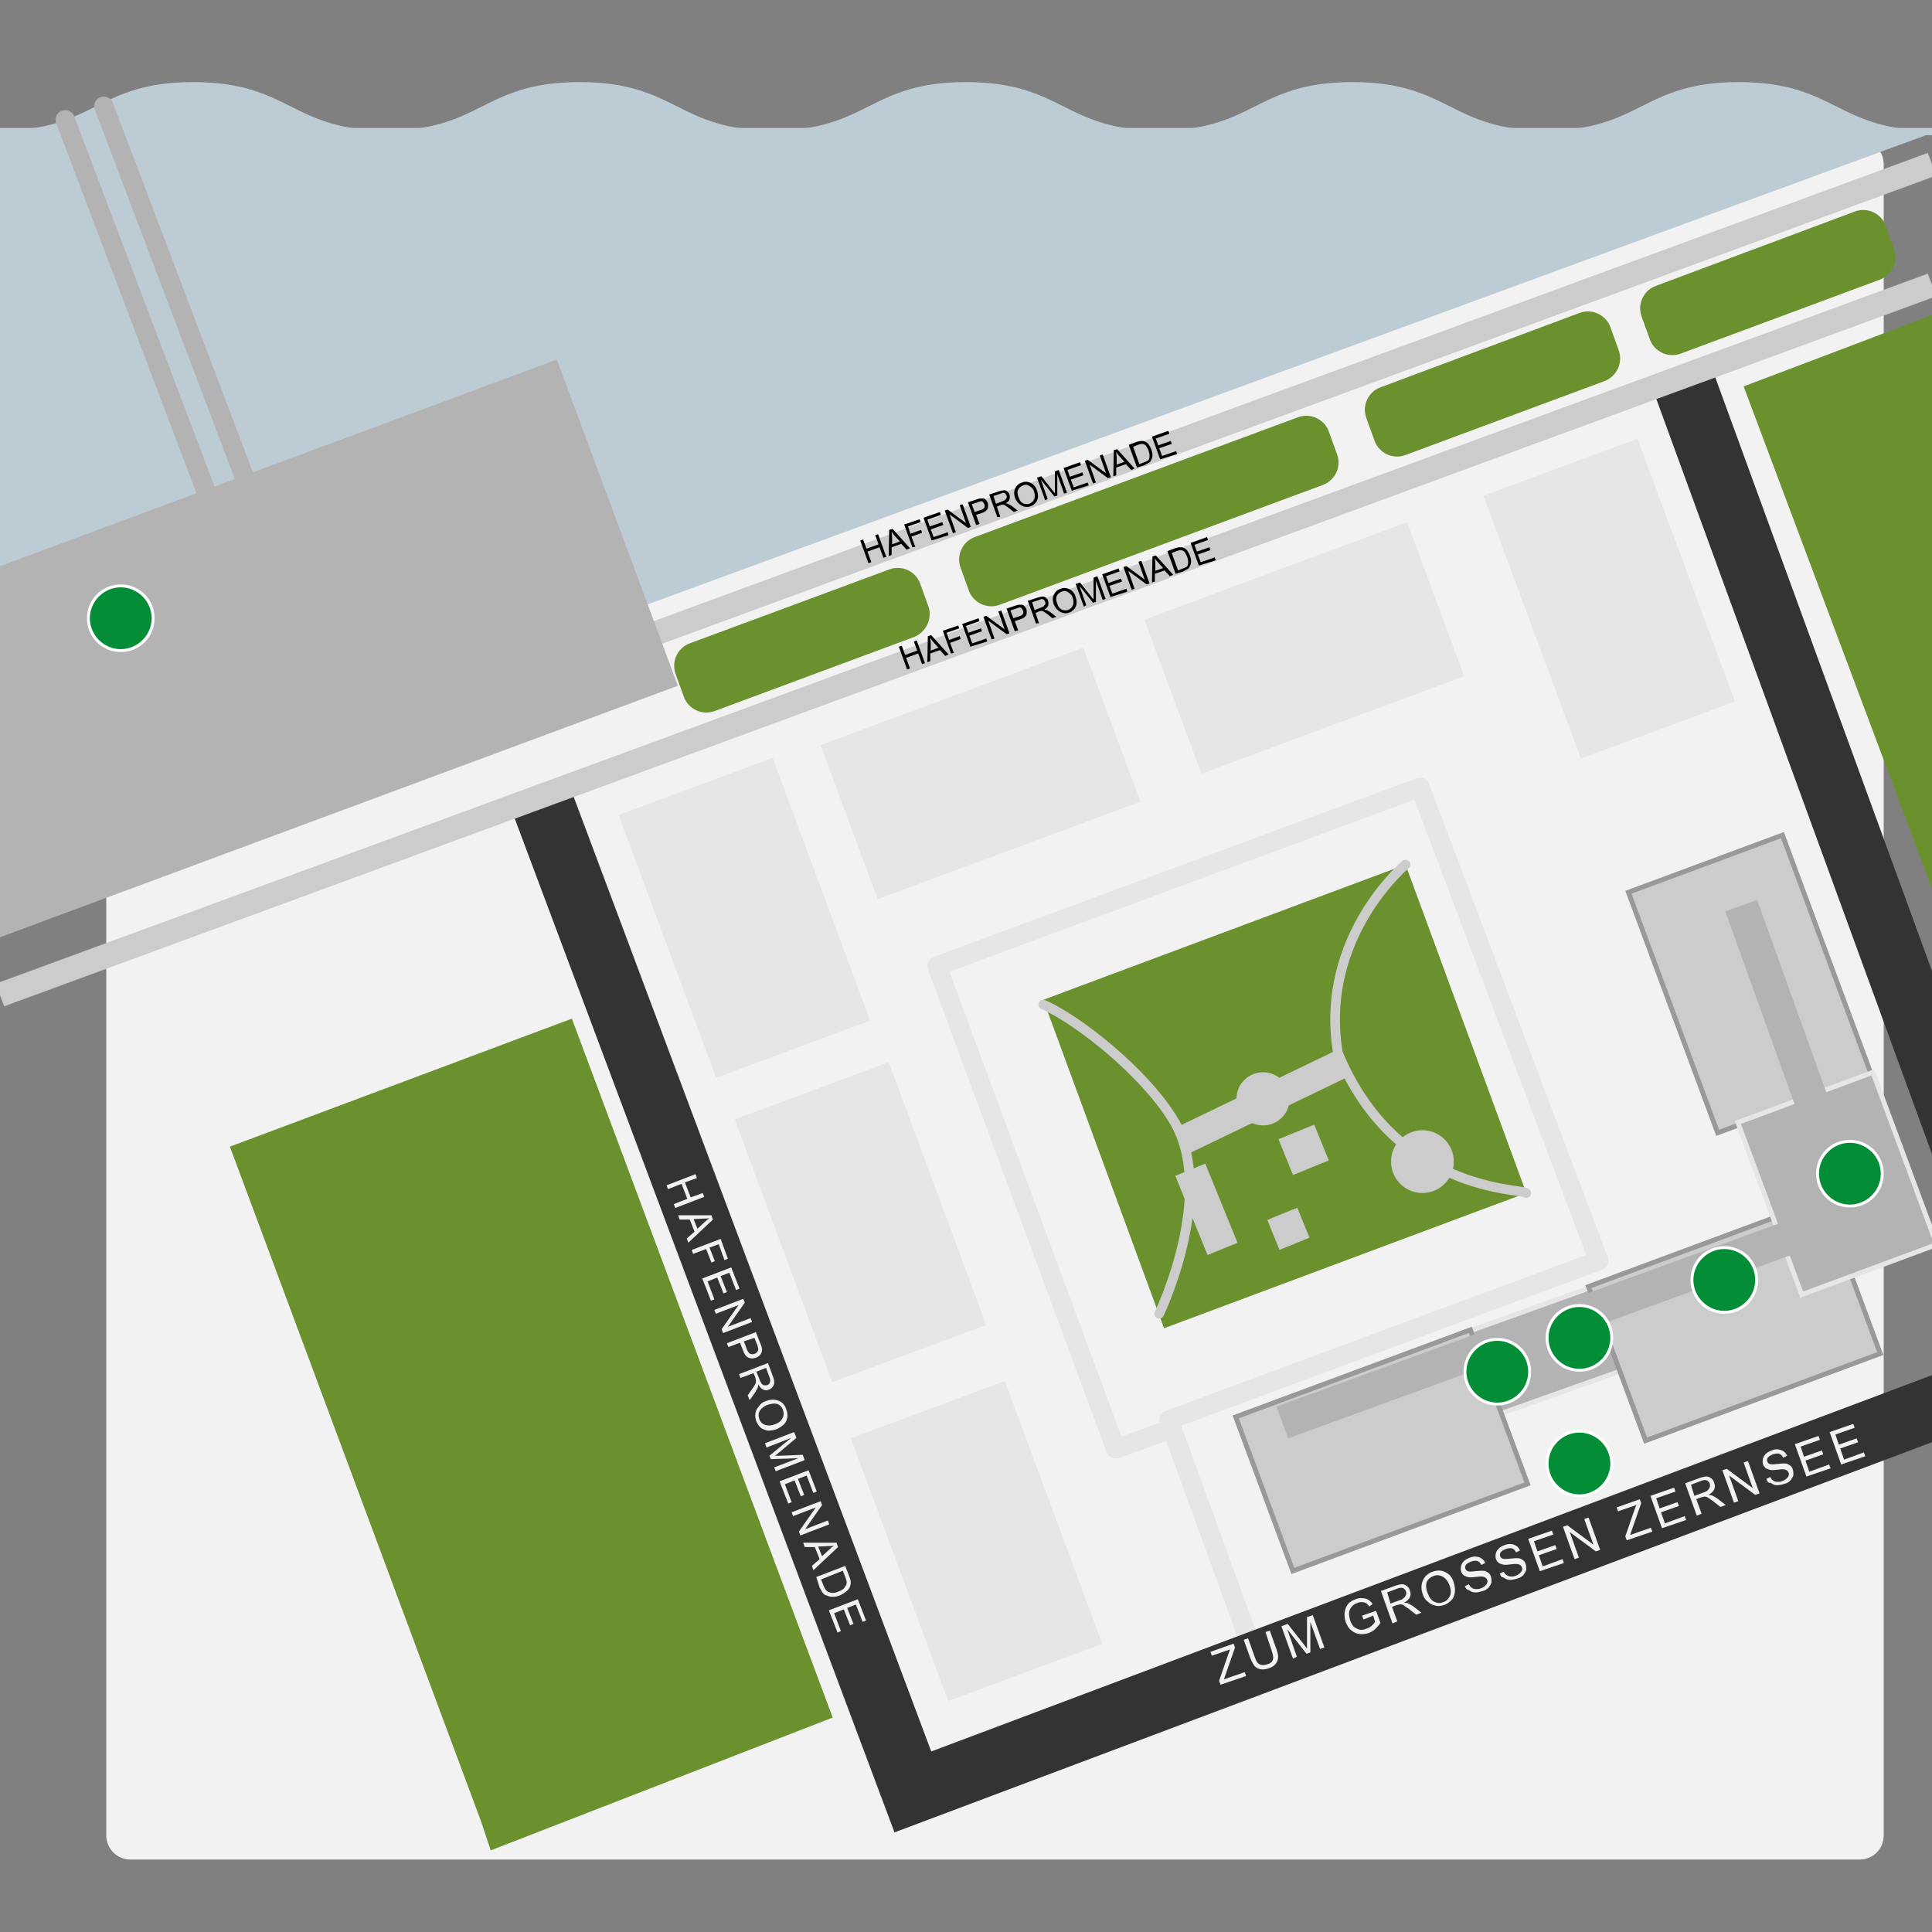 <?xml version="1.0" encoding="UTF-8"?>
<svg xmlns="http://www.w3.org/2000/svg" xmlns:xlink="http://www.w3.org/1999/xlink" version="1.1" x="0px" y="0px" viewBox="0 0 400 400" style="enable-background:new 0 0 400 400;" xml:space="preserve">
<rect x="0" y="0" width="400" height="400" fill="#808080" stroke="none"/>
<g>
	<path style="fill:#F2F2F2;" d="M385,385H27c-2.8,0-5-2.3-5-5V34c0-2.8,2.3-5,5-5h358c2.8,0,5,2.3,5,5v346   C390,382.8,387.8,385,385,385z"/>
</g>
<g>
	
		<polyline style="fill:none;stroke:#E6E6E6;stroke-width:4;stroke-linecap:round;stroke-linejoin:round;stroke-miterlimit:10;" points="   242,296 231,300 194,200 294,163 331,261 242,294 258,338  "/>
	<polyline style="fill:none;stroke:#333333;stroke-width:13;stroke-miterlimit:10;" points="111.8,164.9 189,371    423,283 348.2,78.1  "/>
	<line style="fill:none;stroke:#CCCCCC;stroke-width:5;stroke-miterlimit:10;" x1="0" y1="206" x2="400" y2="59"/>
	<line style="fill:none;stroke:#CCCCCC;stroke-width:5;stroke-miterlimit:10;" x1="0" y1="181" x2="400" y2="34"/>
	<g>
		<path style="fill:#F2F2F2;" d="M252.7,348.8l-0.3-0.8l1.9-5.5c0.1-0.4,0.3-0.7,0.4-1l-3.8,1.3l-0.3-0.8l4.8-1.7    l0.3,0.8l-2.1,6l-0.2,0.6l4.3-1.5l0.3,0.8L252.7,348.8z"/>
		<path style="fill:#F2F2F2;" d="M262,337.9l0.9-0.3l1.4,3.9c0.2,0.7,0.4,1.2,0.3,1.7c0,0.5-0.2,0.9-0.5,1.3    c-0.3,0.4-0.8,0.7-1.4,0.9c-0.6,0.2-1.2,0.3-1.7,0.2c-0.5-0.1-0.9-0.3-1.2-0.6c-0.3-0.4-0.6-0.9-0.9-1.6l-1.4-3.9l0.9-0.3l1.4,3.9    c0.2,0.6,0.4,1,0.6,1.2c0.2,0.2,0.5,0.4,0.8,0.4c0.3,0.1,0.7,0,1.1-0.1c0.7-0.2,1.1-0.5,1.2-0.9c0.2-0.4,0.1-1-0.2-1.9L262,337.9z    "/>
		<path style="fill:#F2F2F2;" d="M267.7,343.4l-2.4-6.7l1.3-0.5l3.3,4.2c0.3,0.4,0.5,0.7,0.7,0.9c0-0.3,0-0.7,0-1.2    l0-5.3l1.2-0.4l2.4,6.7l-0.9,0.3l-2-5.6l0,6.3l-0.8,0.3l-4-5.1l2,5.7L267.7,343.4z"/>
		<path style="fill:#F2F2F2;" d="M282.3,335.3l-0.3-0.8l2.9-1l0.9,2.5c-0.3,0.5-0.7,0.9-1.1,1.3s-0.9,0.6-1.3,0.8    c-0.7,0.2-1.3,0.3-2,0.2s-1.2-0.4-1.7-0.8c-0.5-0.4-0.8-1-1.1-1.7c-0.2-0.7-0.3-1.3-0.2-2c0.1-0.7,0.3-1.2,0.7-1.7    c0.4-0.5,1-0.8,1.6-1c0.5-0.2,1-0.3,1.4-0.2c0.5,0,0.8,0.1,1.2,0.3c0.3,0.2,0.6,0.5,0.9,0.9l-0.7,0.5c-0.2-0.3-0.4-0.5-0.7-0.7    c-0.2-0.1-0.5-0.2-0.8-0.2c-0.3,0-0.7,0-1,0.2c-0.4,0.1-0.7,0.3-1,0.6s-0.4,0.5-0.5,0.7s-0.2,0.5-0.2,0.8c0,0.5,0.1,1,0.2,1.4    c0.2,0.6,0.5,1.1,0.8,1.4c0.4,0.3,0.8,0.5,1.2,0.6c0.5,0.1,0.9,0,1.4-0.2c0.4-0.1,0.7-0.3,1.1-0.6c0.3-0.3,0.5-0.5,0.7-0.8    l-0.4-1.3L282.3,335.3z"/>
		<path style="fill:#F2F2F2;" d="M288.3,336.1l-2.4-6.7l3-1.1c0.6-0.2,1.1-0.3,1.4-0.3s0.7,0.1,1,0.4    c0.3,0.2,0.5,0.5,0.6,0.9c0.2,0.5,0.2,0.9,0,1.4c-0.2,0.4-0.6,0.8-1.2,1.1c0.3,0,0.5,0.1,0.7,0.1c0.3,0.1,0.7,0.4,1.1,0.6l1.8,1.4    l-1.1,0.4l-1.4-1.1c-0.4-0.3-0.7-0.5-1-0.7c-0.2-0.2-0.4-0.3-0.6-0.3c-0.2,0-0.3-0.1-0.5,0c-0.1,0-0.3,0.1-0.5,0.1l-1,0.4l1.1,3    L288.3,336.1z M287.9,332l1.9-0.7c0.4-0.1,0.7-0.3,0.9-0.5c0.2-0.2,0.3-0.4,0.4-0.6c0.1-0.2,0-0.5,0-0.7c-0.1-0.3-0.3-0.5-0.6-0.7    c-0.3-0.1-0.7-0.1-1.2,0.1l-2.1,0.8L287.9,332z"/>
		<path style="fill:#F2F2F2;" d="M294.6,330.2c-0.4-1.1-0.4-2.1,0-3s1-1.4,2-1.8c0.6-0.2,1.2-0.3,1.8-0.2    c0.6,0.1,1.1,0.4,1.6,0.8c0.5,0.4,0.8,1,1,1.7c0.2,0.7,0.3,1.3,0.2,2s-0.3,1.2-0.7,1.6s-0.9,0.8-1.5,1c-0.6,0.2-1.3,0.3-1.9,0.1    c-0.6-0.1-1.1-0.4-1.6-0.9C295.2,331.3,294.8,330.8,294.6,330.2z M295.6,329.9c0.3,0.8,0.7,1.4,1.3,1.7c0.6,0.3,1.2,0.4,1.9,0.1    c0.7-0.2,1.1-0.7,1.4-1.3c0.3-0.6,0.2-1.4-0.1-2.2c-0.2-0.5-0.5-1-0.8-1.3c-0.3-0.3-0.7-0.6-1.2-0.7c-0.4-0.1-0.9-0.1-1.3,0.1    c-0.6,0.2-1.1,0.6-1.4,1.2C295.2,328.1,295.2,328.9,295.6,329.9z"/>
		<path style="fill:#F2F2F2;" d="M303.3,328.4l0.8-0.4c0.2,0.3,0.3,0.6,0.6,0.7c0.2,0.2,0.5,0.3,0.9,0.3    c0.4,0,0.7,0,1.1-0.2c0.3-0.1,0.6-0.3,0.8-0.5s0.4-0.4,0.4-0.6c0.1-0.2,0.1-0.4,0-0.6c-0.1-0.2-0.2-0.4-0.4-0.5    c-0.2-0.1-0.4-0.2-0.8-0.2c-0.2,0-0.6,0-1.3,0.1c-0.7,0.1-1.2,0.1-1.5,0c-0.4-0.1-0.7-0.2-0.9-0.4c-0.2-0.2-0.4-0.4-0.5-0.8    c-0.1-0.3-0.1-0.7,0-1.1c0.1-0.4,0.3-0.7,0.6-1c0.3-0.3,0.7-0.5,1.2-0.7c0.5-0.2,1-0.3,1.4-0.2c0.4,0,0.8,0.2,1.1,0.4    c0.3,0.2,0.6,0.6,0.7,0.9l-0.8,0.4c-0.2-0.4-0.5-0.7-0.8-0.8c-0.3-0.1-0.8-0.1-1.3,0.1c-0.5,0.2-0.9,0.4-1.1,0.7    c-0.2,0.3-0.2,0.6-0.1,0.8c0.1,0.2,0.2,0.4,0.5,0.5c0.2,0.1,0.7,0.1,1.5,0c0.8-0.1,1.3-0.1,1.6-0.1c0.5,0,0.8,0.2,1.1,0.4    c0.3,0.2,0.5,0.5,0.6,0.9c0.1,0.4,0.1,0.7,0.1,1.1c-0.1,0.4-0.3,0.7-0.6,1.1c-0.3,0.3-0.7,0.6-1.2,0.7c-0.6,0.2-1.2,0.3-1.6,0.3    c-0.5,0-0.9-0.2-1.3-0.5C303.7,329.2,303.4,328.8,303.3,328.4z"/>
		<path style="fill:#F2F2F2;" d="M310.5,325.8l0.8-0.4c0.2,0.3,0.4,0.6,0.6,0.7s0.5,0.3,0.9,0.3    c0.4,0,0.7,0,1.1-0.2c0.3-0.1,0.6-0.3,0.8-0.5c0.2-0.2,0.4-0.4,0.4-0.6c0.1-0.2,0.1-0.4,0-0.6c-0.1-0.2-0.2-0.4-0.4-0.5    c-0.2-0.1-0.4-0.2-0.8-0.2c-0.2,0-0.6,0-1.3,0.1c-0.7,0.1-1.2,0.1-1.5,0c-0.4-0.1-0.7-0.2-0.9-0.4c-0.2-0.2-0.4-0.4-0.5-0.8    c-0.1-0.3-0.1-0.7,0-1.1c0.1-0.4,0.3-0.7,0.6-1s0.7-0.5,1.2-0.7c0.5-0.2,1-0.3,1.4-0.2c0.4,0,0.8,0.2,1.1,0.4    c0.3,0.2,0.6,0.6,0.7,0.9l-0.8,0.4c-0.2-0.4-0.5-0.7-0.8-0.8c-0.3-0.1-0.8-0.1-1.3,0.1c-0.5,0.2-0.9,0.4-1.1,0.7    c-0.2,0.3-0.2,0.6-0.1,0.8c0.1,0.2,0.2,0.4,0.5,0.5c0.2,0.1,0.7,0.1,1.5,0c0.8-0.1,1.3-0.1,1.6-0.1c0.5,0,0.8,0.2,1.1,0.4    s0.5,0.5,0.6,0.9c0.1,0.4,0.1,0.7,0.1,1.1c-0.1,0.4-0.3,0.7-0.6,1.1c-0.3,0.3-0.7,0.6-1.2,0.7c-0.6,0.2-1.2,0.3-1.6,0.3    c-0.5,0-0.9-0.2-1.3-0.5C310.9,326.6,310.7,326.3,310.5,325.8z"/>
		<path style="fill:#F2F2F2;" d="M318.8,325.3l-2.4-6.7l4.9-1.7l0.3,0.8l-4,1.4l0.7,2.1l3.7-1.3l0.3,0.8l-3.7,1.3    l0.8,2.3l4.1-1.5l0.3,0.8L318.8,325.3z"/>
		<path style="fill:#F2F2F2;" d="M326,322.8l-2.4-6.7l0.9-0.3l5.4,4l-1.9-5.3l0.9-0.3l2.4,6.7l-0.9,0.3l-5.4-4    l1.9,5.3L326,322.8z"/>
		<path style="fill:#F2F2F2;" d="M336.8,318.9l-0.3-0.8l1.9-5.5c0.1-0.4,0.3-0.7,0.4-1l-3.8,1.3l-0.3-0.8l4.8-1.7    l0.3,0.8l-2.1,6l-0.2,0.6l4.3-1.5l0.3,0.8L336.8,318.9z"/>
		<path style="fill:#F2F2F2;" d="M344.1,316.4l-2.4-6.7l4.9-1.7l0.3,0.8l-4,1.4l0.7,2.1l3.7-1.3l0.3,0.8l-3.7,1.3    l0.8,2.3l4.1-1.5l0.3,0.8L344.1,316.4z"/>
		<path style="fill:#F2F2F2;" d="M351.3,313.8l-2.4-6.7l3-1.1c0.6-0.2,1.1-0.3,1.4-0.3s0.7,0.1,1,0.4    c0.3,0.2,0.5,0.5,0.6,0.9c0.2,0.5,0.2,0.9,0,1.4c-0.2,0.4-0.6,0.8-1.2,1.1c0.3,0,0.5,0.1,0.7,0.1c0.3,0.1,0.7,0.4,1.1,0.6l1.8,1.4    l-1.1,0.4l-1.4-1.1c-0.4-0.3-0.7-0.5-1-0.7s-0.4-0.3-0.6-0.3c-0.2,0-0.3-0.1-0.5,0c-0.1,0-0.3,0.1-0.5,0.1l-1,0.4l1.1,3    L351.3,313.8z M350.8,309.7l1.9-0.7c0.4-0.1,0.7-0.3,0.9-0.5c0.2-0.2,0.3-0.4,0.4-0.6c0.1-0.2,0-0.5,0-0.7    c-0.1-0.3-0.3-0.5-0.6-0.7c-0.3-0.1-0.7-0.1-1.2,0.1l-2.1,0.8L350.8,309.7z"/>
		<path style="fill:#F2F2F2;" d="M359,311.1l-2.4-6.7l0.9-0.3l5.4,4l-1.9-5.3l0.9-0.3l2.4,6.7l-0.9,0.3l-5.4-4    l1.9,5.3L359,311.1z"/>
		<path style="fill:#F2F2F2;" d="M365.7,306.2l0.8-0.4c0.2,0.3,0.3,0.6,0.6,0.7c0.2,0.2,0.5,0.3,0.9,0.3    c0.4,0,0.7,0,1.1-0.2c0.3-0.1,0.6-0.3,0.8-0.5s0.4-0.4,0.4-0.6c0.1-0.2,0.1-0.4,0-0.6c-0.1-0.2-0.2-0.4-0.4-0.5    c-0.2-0.1-0.4-0.2-0.7-0.2c-0.2,0-0.6,0-1.3,0.1c-0.7,0.1-1.2,0.1-1.5,0c-0.4-0.1-0.7-0.2-0.9-0.4c-0.2-0.2-0.4-0.4-0.5-0.8    c-0.1-0.3-0.1-0.7,0-1.1c0.1-0.4,0.3-0.7,0.6-1c0.3-0.3,0.7-0.5,1.2-0.7c0.5-0.2,1-0.3,1.4-0.2c0.4,0,0.8,0.2,1.1,0.4    s0.6,0.6,0.7,0.9l-0.8,0.4c-0.2-0.4-0.5-0.7-0.8-0.8c-0.3-0.1-0.8-0.1-1.3,0.1c-0.5,0.2-0.9,0.4-1.1,0.7c-0.2,0.3-0.2,0.6-0.1,0.8    c0.1,0.2,0.2,0.4,0.5,0.5c0.2,0.1,0.7,0.1,1.5,0c0.8-0.1,1.3-0.1,1.6-0.1c0.5,0,0.8,0.2,1.1,0.4c0.3,0.2,0.5,0.5,0.6,0.9    c0.1,0.4,0.1,0.7,0.1,1.1c-0.1,0.4-0.3,0.7-0.6,1.1c-0.3,0.3-0.7,0.6-1.2,0.7c-0.6,0.2-1.2,0.3-1.6,0.3c-0.5,0-0.9-0.2-1.3-0.5    C366.1,307.1,365.9,306.7,365.7,306.2z"/>
		<path style="fill:#F2F2F2;" d="M374,305.7l-2.4-6.7l4.9-1.7l0.3,0.8l-4,1.4l0.7,2.1l3.7-1.3l0.3,0.8l-3.7,1.3    l0.8,2.3l4.1-1.5l0.3,0.8L374,305.7z"/>
		<path style="fill:#F2F2F2;" d="M381.2,303.2l-2.4-6.7l4.9-1.7l0.3,0.8l-4,1.4l0.7,2.1l3.7-1.3l0.3,0.8l-3.7,1.3    l0.8,2.3l4.1-1.5l0.3,0.8L381.2,303.2z"/>
	</g>
	<g>
		<path style="fill:#F2F2F2;" d="M138,245.4l6-2.3l0.3,0.8l-2.5,0.9l1.2,3.1l2.5-0.9l0.3,0.8l-6,2.3l-0.3-0.8    l2.8-1.1l-1.2-3.1l-2.8,1.1L138,245.4z"/>
		<path style="fill:#F2F2F2;" d="M140.4,251.6l6.9,0l0.3,0.9l-5.1,4.8l-0.3-0.9l1.6-1.4l-1-2.5l-2.1,0L140.4,251.6z     M143.6,252.4l0.8,2l1.4-1.3c0.4-0.4,0.8-0.7,1.1-0.9c-0.4,0.1-0.8,0.1-1.3,0.1L143.6,252.4z"/>
		<path style="fill:#F2F2F2;" d="M143.2,258.8l6-2.3l1.5,4.1l-0.7,0.3l-1.2-3.3l-1.9,0.7l1.1,2.8l-0.7,0.3l-1.1-2.8    l-2.7,1L143.2,258.8z"/>
		<path style="fill:#F2F2F2;" d="M145.4,264.7l6-2.3l1.7,4.4l-0.7,0.3l-1.4-3.6l-1.8,0.7l1.3,3.3l-0.7,0.3l-1.3-3.3    l-2,0.8l1.4,3.7l-0.7,0.3L145.4,264.7z"/>
		<path style="fill:#F2F2F2;" d="M147.9,271.2l6-2.3l0.3,0.8l-3.5,5l4.7-1.8l0.3,0.8l-6,2.3l-0.3-0.8l3.5-5    l-4.7,1.8L147.9,271.2z"/>
		<path style="fill:#F2F2F2;" d="M150.5,278.1l6-2.3l0.9,2.3c0.2,0.4,0.3,0.7,0.3,0.9c0.1,0.3,0.1,0.6,0,0.9    c-0.1,0.3-0.2,0.5-0.4,0.7c-0.2,0.2-0.5,0.4-0.8,0.5c-0.5,0.2-1,0.2-1.5,0c-0.5-0.2-0.9-0.7-1.2-1.6l-0.6-1.5l-2.4,0.9    L150.5,278.1z M154,277.7l0.6,1.6c0.2,0.5,0.4,0.8,0.7,1c0.3,0.1,0.6,0.1,0.9,0c0.3-0.1,0.4-0.2,0.6-0.4c0.1-0.2,0.2-0.4,0.2-0.6    c0-0.1-0.1-0.4-0.2-0.8l-0.6-1.5L154,277.7z"/>
		<path style="fill:#F2F2F2;" d="M153,284.5l6-2.3l1,2.7c0.2,0.5,0.3,1,0.3,1.3c0,0.3-0.1,0.6-0.3,0.9    c-0.2,0.3-0.5,0.5-0.8,0.6c-0.4,0.2-0.8,0.2-1.2,0c-0.4-0.2-0.7-0.5-1-1.1c0,0.3-0.1,0.4-0.1,0.6c-0.1,0.3-0.3,0.6-0.5,1l-1.2,1.7    l-0.4-1l0.9-1.3c0.3-0.4,0.5-0.7,0.6-0.9c0.1-0.2,0.2-0.4,0.2-0.6c0-0.1,0-0.3,0-0.4c0-0.1-0.1-0.2-0.1-0.5l-0.4-0.9l-2.7,1    L153,284.5z M156.6,284l0.7,1.7c0.1,0.4,0.3,0.6,0.4,0.8c0.2,0.2,0.3,0.3,0.5,0.3c0.2,0,0.4,0,0.6,0c0.3-0.1,0.5-0.3,0.6-0.6    c0.1-0.3,0.1-0.6-0.1-1.1l-0.7-1.9L156.6,284z"/>
		<path style="fill:#F2F2F2;" d="M158.5,290.1c1-0.4,1.9-0.4,2.7-0.1c0.8,0.3,1.3,0.9,1.6,1.8    c0.2,0.6,0.3,1.1,0.2,1.7c-0.1,0.5-0.3,1-0.7,1.4c-0.4,0.4-0.9,0.7-1.5,1c-0.6,0.2-1.2,0.3-1.8,0.3c-0.6-0.1-1.1-0.3-1.5-0.6    c-0.4-0.4-0.7-0.8-0.9-1.3c-0.2-0.6-0.3-1.1-0.2-1.7c0.1-0.5,0.3-1,0.7-1.4C157.5,290.6,157.9,290.3,158.5,290.1z M158.8,290.9    c-0.7,0.3-1.2,0.7-1.5,1.2c-0.3,0.5-0.3,1.1-0.1,1.7c0.2,0.6,0.6,1,1.2,1.2c0.6,0.2,1.2,0.2,2-0.1c0.5-0.2,0.9-0.4,1.2-0.7    c0.3-0.3,0.5-0.7,0.6-1.1c0.1-0.4,0-0.8-0.1-1.2c-0.2-0.6-0.6-1-1.1-1.2C160.4,290.5,159.7,290.6,158.8,290.9z"/>
		<path style="fill:#F2F2F2;" d="M158.4,298.8l6-2.3l0.5,1.2l-3.7,3.1c-0.3,0.3-0.6,0.5-0.8,0.6c0.2,0,0.6,0,1.1,0    l4.7-0.2l0.4,1.1l-6,2.3l-0.3-0.8l5-1.9l-5.7,0.2l-0.3-0.7l4.5-3.7l-5.1,2L158.4,298.8z"/>
		<path style="fill:#F2F2F2;" d="M161.4,306.7l6-2.3l1.7,4.4l-0.7,0.3l-1.4-3.6l-1.8,0.7l1.3,3.3l-0.7,0.3l-1.3-3.3    l-2,0.8l1.4,3.7l-0.7,0.3L161.4,306.7z"/>
		<path style="fill:#F2F2F2;" d="M163.9,313.1l6-2.3l0.3,0.8l-3.5,5l4.7-1.8l0.3,0.8l-6,2.3l-0.3-0.8l3.5-5    l-4.7,1.8L163.9,313.1z"/>
		<path style="fill:#F2F2F2;" d="M166.3,319.4l6.9,0l0.3,0.9l-5.1,4.8l-0.3-0.9l1.6-1.4l-1-2.5l-2.1,0L166.3,319.4z     M169.4,320.2l0.8,2l1.4-1.3c0.4-0.4,0.8-0.7,1.1-0.9c-0.4,0.1-0.8,0.1-1.3,0.1L169.4,320.2z"/>
		<path style="fill:#F2F2F2;" d="M169,326.5l6-2.3l0.8,2.1c0.2,0.5,0.3,0.8,0.3,1.1c0.1,0.4,0,0.7-0.1,1    c-0.1,0.4-0.4,0.8-0.8,1.1c-0.4,0.3-0.8,0.6-1.3,0.8c-0.5,0.2-0.9,0.3-1.3,0.3c-0.4,0-0.7,0-1-0.1c-0.3-0.1-0.5-0.2-0.8-0.3    c-0.2-0.1-0.4-0.3-0.6-0.6c-0.2-0.3-0.3-0.6-0.5-0.9L169,326.5z M170,327l0.5,1.3c0.2,0.4,0.3,0.7,0.5,0.9    c0.2,0.2,0.3,0.3,0.5,0.4c0.3,0.1,0.6,0.2,0.9,0.2c0.4,0,0.8-0.1,1.2-0.3c0.6-0.2,1.1-0.5,1.3-0.9c0.3-0.3,0.4-0.7,0.4-1    c0-0.2-0.1-0.6-0.3-1.1l-0.5-1.3L170,327z"/>
		<path style="fill:#F2F2F2;" d="M171.6,333.4l6-2.3l1.7,4.4l-0.7,0.3l-1.4-3.6l-1.8,0.7l1.3,3.3l-0.7,0.3l-1.3-3.3    l-2,0.8l1.4,3.7l-0.7,0.3L171.6,333.4z"/>
	</g>
	<g>
		<path d="M179.8,116.6l-1.7-4.7l0.6-0.2l0.7,1.9l2.5-0.9l-0.7-1.9l0.6-0.2l1.7,4.7l-0.6,0.2l-0.8-2.2l-2.5,0.9    l0.8,2.2L179.8,116.6z"/>
		<path d="M184,115.1l0.1-5.4l0.7-0.2l3.6,4l-0.7,0.3l-1.1-1.2l-2,0.7l0,1.6L184,115.1z M184.7,112.7l1.6-0.6    l-1-1.1c-0.3-0.3-0.5-0.6-0.7-0.9c0,0.3,0.1,0.7,0.1,1L184.7,112.7z"/>
		<path d="M188.9,113.3l-1.7-4.7l3.2-1.1l0.2,0.6l-2.6,0.9l0.5,1.5l2.2-0.8l0.2,0.6l-2.2,0.8l0.8,2.1L188.9,113.3z"/>
		<path d="M192.9,111.9l-1.7-4.7l3.4-1.2l0.2,0.6l-2.8,1l0.5,1.4l2.6-0.9l0.2,0.6l-2.6,0.9l0.6,1.6l2.9-1l0.2,0.6    L192.9,111.9z"/>
		<path d="M197.3,110.4l-1.7-4.7l0.6-0.2l3.8,2.8l-1.3-3.7l0.6-0.2l1.7,4.7l-0.6,0.2l-3.8-2.8l1.3,3.7L197.3,110.4z    "/>
		<path d="M202.1,108.7l-1.7-4.7l1.8-0.6c0.3-0.1,0.6-0.2,0.7-0.2c0.2,0,0.5,0,0.7,0s0.4,0.2,0.5,0.3    s0.3,0.4,0.4,0.6c0.1,0.4,0.1,0.8,0,1.2c-0.2,0.4-0.6,0.7-1.2,0.9l-1.2,0.4l0.7,1.9L202.1,108.7z M201.8,106l1.2-0.4    c0.4-0.1,0.7-0.3,0.8-0.5c0.1-0.2,0.1-0.5,0-0.7c-0.1-0.2-0.2-0.3-0.3-0.5c-0.2-0.1-0.3-0.2-0.5-0.1c-0.1,0-0.3,0.1-0.6,0.2    l-1.2,0.4L201.8,106z"/>
		<path d="M206.5,107.1l-1.7-4.7l2.1-0.7c0.4-0.1,0.8-0.2,1-0.2c0.2,0,0.5,0.1,0.7,0.3c0.2,0.2,0.4,0.4,0.4,0.6    c0.1,0.3,0.1,0.7,0,1s-0.4,0.6-0.8,0.8c0.2,0,0.3,0.1,0.5,0.1c0.2,0.1,0.5,0.3,0.7,0.4l1.3,1l-0.8,0.3l-1-0.8    c-0.3-0.2-0.5-0.4-0.7-0.5c-0.2-0.1-0.3-0.2-0.4-0.2c-0.1,0-0.2,0-0.3,0c-0.1,0-0.2,0-0.4,0.1l-0.7,0.3l0.7,2.1L206.5,107.1z     M206.2,104.3l1.3-0.5c0.3-0.1,0.5-0.2,0.6-0.3c0.1-0.1,0.2-0.3,0.3-0.4s0-0.3,0-0.5c-0.1-0.2-0.2-0.4-0.4-0.5    c-0.2-0.1-0.5-0.1-0.8,0.1l-1.5,0.5L206.2,104.3z"/>
		<path d="M210.2,103.2c-0.3-0.8-0.3-1.5,0-2.1c0.3-0.6,0.7-1,1.4-1.2c0.4-0.2,0.9-0.2,1.3-0.1    c0.4,0.1,0.8,0.3,1.1,0.6c0.3,0.3,0.6,0.7,0.7,1.2c0.2,0.5,0.2,0.9,0.2,1.4c-0.1,0.4-0.2,0.8-0.5,1.1c-0.3,0.3-0.6,0.6-1,0.7    c-0.4,0.2-0.9,0.2-1.3,0.1c-0.4-0.1-0.8-0.3-1.1-0.6C210.6,104,210.4,103.6,210.2,103.2z M210.9,103c0.2,0.6,0.5,1,0.9,1.2    c0.4,0.2,0.9,0.2,1.3,0.1c0.5-0.2,0.8-0.5,1-0.9c0.2-0.4,0.2-1,0-1.6c-0.1-0.4-0.3-0.7-0.6-0.9c-0.2-0.2-0.5-0.4-0.8-0.5    c-0.3-0.1-0.6,0-0.9,0.1c-0.4,0.2-0.8,0.4-1,0.9C210.6,101.7,210.6,102.3,210.9,103z"/>
		<path d="M216.4,103.6l-1.7-4.7l0.9-0.3l2.3,2.9c0.2,0.3,0.4,0.5,0.5,0.6c0-0.2,0-0.5,0-0.8l0-3.7l0.8-0.3l1.7,4.7    l-0.6,0.2l-1.4-4l0,4.4l-0.6,0.2l-2.8-3.5l1.4,4L216.4,103.6z"/>
		<path d="M221.9,101.6l-1.7-4.7l3.4-1.2l0.2,0.6l-2.8,1l0.5,1.4l2.6-0.9l0.2,0.6l-2.6,0.9l0.6,1.6l2.9-1l0.2,0.6    L221.9,101.6z"/>
		<path d="M226.3,100.1l-1.7-4.7l0.6-0.2L229,98l-1.3-3.7l0.6-0.2l1.7,4.7l-0.6,0.2l-3.8-2.8l1.3,3.7L226.3,100.1z"/>
		<path d="M230.5,98.6l0.1-5.4l0.7-0.2l3.6,4l-0.7,0.3l-1.1-1.2l-2,0.7l0,1.6L230.5,98.6z M231.2,96.2l1.6-0.6    l-1-1.1c-0.3-0.3-0.5-0.6-0.7-0.9c0,0.3,0.1,0.7,0.1,1L231.2,96.2z"/>
		<path d="M235.4,96.8l-1.7-4.7l1.6-0.6c0.4-0.1,0.7-0.2,0.9-0.2c0.3,0,0.6,0,0.8,0.1c0.3,0.1,0.6,0.3,0.8,0.6    c0.2,0.3,0.4,0.6,0.6,1.1c0.1,0.4,0.2,0.7,0.2,1c0,0.3,0,0.6-0.1,0.8c-0.1,0.2-0.2,0.4-0.3,0.6c-0.1,0.2-0.3,0.3-0.5,0.4    c-0.2,0.1-0.4,0.2-0.7,0.4L235.4,96.8z M235.9,96.1l1-0.4c0.3-0.1,0.5-0.2,0.7-0.3c0.2-0.1,0.3-0.3,0.3-0.4    c0.1-0.2,0.1-0.4,0.1-0.7c0-0.3-0.1-0.6-0.2-1c-0.2-0.5-0.4-0.8-0.6-1.1c-0.3-0.2-0.5-0.3-0.8-0.3c-0.2,0-0.5,0.1-0.8,0.2l-1,0.4    L235.9,96.1z"/>
		<path d="M240.2,95.1l-1.7-4.7l3.4-1.2l0.2,0.6l-2.8,1l0.5,1.4l2.6-0.9l0.2,0.6l-2.6,0.9l0.6,1.6l2.9-1l0.2,0.6    L240.2,95.1z"/>
	</g>
	<g>
		<path d="M187.8,138.6l-1.7-4.7l0.6-0.2l0.7,1.9l2.5-0.9l-0.7-1.9l0.6-0.2l1.7,4.7l-0.6,0.2l-0.8-2.2l-2.5,0.9    l0.8,2.2L187.8,138.6z"/>
		<path d="M192,137.1l0.1-5.4l0.7-0.2l3.6,4l-0.7,0.3l-1.1-1.2l-2,0.7l0,1.6L192,137.1z M192.7,134.7l1.6-0.6l-1-1.1    c-0.3-0.3-0.5-0.6-0.7-0.9c0,0.3,0.1,0.7,0.1,1L192.7,134.7z"/>
		<path d="M196.9,135.3l-1.7-4.7l3.2-1.1l0.2,0.6l-2.6,0.9l0.5,1.5l2.2-0.8l0.2,0.6l-2.2,0.8l0.8,2.1L196.9,135.3z"/>
		<path d="M200.9,133.9l-1.7-4.7l3.4-1.2l0.2,0.6l-2.8,1l0.5,1.4l2.6-0.9l0.2,0.6l-2.6,0.9l0.6,1.6l2.9-1l0.2,0.6    L200.9,133.9z"/>
		<path d="M205.3,132.4l-1.7-4.7l0.6-0.2l3.8,2.8l-1.3-3.7l0.6-0.2l1.7,4.7l-0.6,0.2l-3.8-2.8l1.3,3.7L205.3,132.4z"/>
		<path d="M210.1,130.7l-1.7-4.7l1.8-0.6c0.3-0.1,0.6-0.2,0.7-0.2c0.2,0,0.5,0,0.7,0s0.4,0.2,0.5,0.3    s0.3,0.4,0.4,0.6c0.1,0.4,0.1,0.8,0,1.2c-0.2,0.4-0.6,0.7-1.2,0.9l-1.2,0.4l0.7,1.9L210.1,130.7z M209.8,128l1.2-0.4    c0.4-0.1,0.7-0.3,0.8-0.5c0.1-0.2,0.1-0.5,0-0.7c-0.1-0.2-0.2-0.3-0.3-0.5c-0.2-0.1-0.3-0.2-0.5-0.1c-0.1,0-0.3,0.1-0.6,0.2    l-1.2,0.4L209.8,128z"/>
		<path d="M214.5,129.1l-1.7-4.7l2.1-0.7c0.4-0.1,0.8-0.2,1-0.2c0.2,0,0.5,0.1,0.7,0.3c0.2,0.2,0.4,0.4,0.4,0.6    c0.1,0.3,0.1,0.7,0,1s-0.4,0.6-0.8,0.8c0.2,0,0.3,0.1,0.5,0.1c0.2,0.1,0.5,0.3,0.7,0.4l1.3,1l-0.8,0.3l-1-0.8    c-0.3-0.2-0.5-0.4-0.7-0.5c-0.2-0.1-0.3-0.2-0.4-0.2c-0.1,0-0.2,0-0.3,0c-0.1,0-0.2,0-0.4,0.1l-0.7,0.3l0.7,2.1L214.5,129.1z     M214.2,126.3l1.3-0.5c0.3-0.1,0.5-0.2,0.6-0.3c0.1-0.1,0.2-0.3,0.3-0.4s0-0.3,0-0.5c-0.1-0.2-0.2-0.4-0.4-0.5    c-0.2-0.1-0.5-0.1-0.8,0.1l-1.5,0.5L214.2,126.3z"/>
		<path d="M218.2,125.2c-0.3-0.8-0.3-1.5,0-2.1c0.3-0.6,0.7-1,1.4-1.2c0.4-0.2,0.9-0.2,1.3-0.1    c0.4,0.1,0.8,0.3,1.1,0.6c0.3,0.3,0.6,0.7,0.7,1.2c0.2,0.5,0.2,0.9,0.2,1.4c-0.1,0.4-0.2,0.8-0.5,1.1c-0.3,0.3-0.6,0.6-1,0.7    c-0.4,0.2-0.9,0.2-1.3,0.1c-0.4-0.1-0.8-0.3-1.1-0.6C218.6,126,218.4,125.6,218.2,125.2z M218.9,125c0.2,0.6,0.5,1,0.9,1.2    c0.4,0.2,0.9,0.2,1.3,0.1c0.5-0.2,0.8-0.5,1-0.9c0.2-0.4,0.2-1,0-1.6c-0.1-0.4-0.3-0.7-0.6-0.9c-0.2-0.2-0.5-0.4-0.8-0.5    c-0.3-0.1-0.6,0-0.9,0.1c-0.4,0.2-0.8,0.4-1,0.9C218.6,123.7,218.6,124.3,218.9,125z"/>
		<path d="M224.4,125.6l-1.7-4.7l0.9-0.3l2.3,2.9c0.2,0.3,0.4,0.5,0.5,0.6c0-0.2,0-0.5,0-0.8l0-3.7l0.8-0.3l1.7,4.7    l-0.6,0.2l-1.4-4l0,4.4l-0.6,0.2l-2.8-3.5l1.4,4L224.4,125.6z"/>
		<path d="M229.9,123.6l-1.7-4.7l3.4-1.2l0.2,0.6l-2.8,1l0.5,1.4l2.6-0.9l0.2,0.6l-2.6,0.9l0.6,1.6l2.9-1l0.2,0.6    L229.9,123.6z"/>
		<path d="M234.3,122.1l-1.7-4.7l0.6-0.2l3.8,2.8l-1.3-3.7l0.6-0.2l1.7,4.7l-0.6,0.2l-3.8-2.8l1.3,3.7L234.3,122.1z"/>
		<path d="M238.5,120.6l0.1-5.4l0.7-0.2l3.6,4l-0.7,0.3l-1.1-1.2l-2,0.7l0,1.6L238.5,120.6z M239.2,118.2l1.6-0.6    l-1-1.1c-0.3-0.3-0.5-0.6-0.7-0.9c0,0.3,0.1,0.7,0.1,1L239.2,118.2z"/>
		<path d="M243.4,118.8l-1.7-4.7l1.6-0.6c0.4-0.1,0.7-0.2,0.9-0.2c0.3,0,0.6,0,0.8,0.1c0.3,0.1,0.6,0.3,0.8,0.6    c0.2,0.3,0.4,0.6,0.6,1.1c0.1,0.4,0.2,0.7,0.2,1c0,0.3,0,0.6-0.1,0.8c-0.1,0.2-0.2,0.4-0.3,0.6c-0.1,0.2-0.3,0.3-0.5,0.4    c-0.2,0.1-0.4,0.2-0.7,0.4L243.4,118.8z M243.9,118.1l1-0.4c0.3-0.1,0.5-0.2,0.7-0.3c0.2-0.1,0.3-0.3,0.3-0.4    c0.1-0.2,0.1-0.4,0.1-0.7c0-0.3-0.1-0.6-0.2-1c-0.2-0.5-0.4-0.8-0.6-1.1c-0.3-0.2-0.5-0.3-0.8-0.3c-0.2,0-0.5,0.1-0.8,0.2l-1,0.4    L243.9,118.1z"/>
		<path d="M248.2,117.1l-1.7-4.7l3.4-1.2l0.2,0.6l-2.8,1l0.5,1.4l2.6-0.9l0.2,0.6l-2.6,0.9l0.6,1.6l2.9-1l0.2,0.6    L248.2,117.1z"/>
	</g>
</g>
<g>
	<g>
		<polygon style="fill:#BDCCD4;stroke:#BDCCD4;stroke-miterlimit:10;" points="0,120 114,75 133,125 400,27 400,27     0,27   "/>
		<g>
			<path style="fill:#BDCCD4;" d="M400,27.5c-20,0-20-10-40-10c-20,0-20,10-40,10c-20,0-20-10-40-10c-20,0-20,10-40,10     c-20,0-20-10-40-10c-20,0-20,10-40,10c-20,0-20-10-40-10c-20,0-20,10-40,10c-20,0-20-10-40-10s-20,10-40,10"/>
			<path style="fill:none;stroke:#BDCCD4;stroke-miterlimit:10;" d="M400,27.5c-20,0-20-10-40-10c-20,0-20,10-40,10     c-20,0-20-10-40-10c-20,0-20,10-40,10c-20,0-20-10-40-10c-20,0-20,10-40,10c-20,0-20-10-40-10c-20,0-20,10-40,10     c-20,0-20-10-40-10s-20,10-40,10"/>
		</g>
	</g>
	
		<line style="fill:none;stroke:#B3B3B3;stroke-width:4;stroke-linecap:round;stroke-miterlimit:10;" x1="55.5" y1="111.7" x2="21.5" y2="22"/>
	
		<line style="fill:none;stroke:#B3B3B3;stroke-width:4;stroke-linecap:round;stroke-miterlimit:10;" x1="47.5" y1="114.5" x2="13.5" y2="24.8"/>
	
		<rect x="-27.2" y="100" transform="matrix(0.938 -0.348 0.348 0.938 -43.985 26.823)" style="fill:#B3B3B3;" width="159.9" height="72"/>
	<g>
		<polyline style="fill:#6A912D;" points="47.6,237.4 99.6,377.1 101.6,383.1 172.4,355.6 118.4,210.9 47.6,237.4       "/>
		<polygon style="fill:#6A912D;" points="216,207 291,179 316,247 241,275   "/>
		<polygon style="fill:#6A912D;" points="361,80 427,55 427,256   "/>
		<path style="fill:#6A912D;" d="M189.2,131.9L148,147.2c-2.6,1-5.5-0.4-6.4-2.9l-1.7-4.7c-1-2.6,0.4-5.5,2.9-6.4    l41.3-15.3c2.6-1,5.5,0.4,6.4,2.9l1.7,4.7C193.1,128,191.8,130.9,189.2,131.9z"/>
		<path style="fill:#6A912D;" d="M332.2,78.9L291,94.2c-2.6,1-5.5-0.4-6.4-2.9l-1.7-4.7c-1-2.6,0.4-5.5,2.9-6.4    L327,64.8c2.6-1,5.5,0.4,6.4,2.9l1.7,4.7C336.1,75,334.8,77.9,332.2,78.9z"/>
		<path style="fill:#6A912D;" d="M389.2,57.9L348,73.2c-2.6,1-5.5-0.4-6.4-2.9l-1.7-4.7c-1-2.6,0.4-5.5,2.9-6.4    L384,43.8c2.6-1,5.5,0.4,6.4,2.9l1.7,4.7C393.1,54,391.8,56.9,389.2,57.9z"/>
		<path style="fill:#6A912D;" d="M273.9,100.4L207,125.2c-2.6,1-5.5-0.4-6.4-2.9l-1.7-4.7c-1-2.6,0.4-5.5,2.9-6.4    l66.9-24.8c2.6-1,5.5,0.4,6.4,2.9l1.7,4.7C277.8,96.5,276.5,99.4,273.9,100.4z"/>
	</g>
	<g>
		
			<path style="fill:none;stroke:#CCCCCC;stroke-width:2;stroke-linecap:round;stroke-linejoin:round;stroke-miterlimit:10;" d="    M240,272c0,0,12-25,3-40c-6-10-20-21-27-24"/>
		
			<path style="fill:none;stroke:#CCCCCC;stroke-width:2;stroke-linecap:round;stroke-linejoin:round;stroke-miterlimit:10;" d="    M291,179c0,0-18,15-14,39c12,29,38,28,39,29"/>
		
			<line style="fill:none;stroke:#CCCCCC;stroke-width:6;stroke-miterlimit:10;" x1="278.5" y1="219.9" x2="245.1" y2="236"/>
		<circle style="fill:#CCCCCC;" cx="294.5" cy="240.5" r="6.5"/>
		<circle style="fill:#CCCCCC;" cx="261.5" cy="227.5" r="5.5"/>
		
			<rect x="266" y="234" transform="matrix(0.926 -0.377 0.377 0.926 -69.842 119.46)" style="fill:#CCCCCC;" width="8" height="8"/>
		
			<rect x="263.5" y="251" transform="matrix(0.926 -0.377 0.377 0.926 -76.247 119.486)" style="fill:#CCCCCC;" width="6.7" height="6.7"/>
		
			<rect x="246.5" y="241.5" transform="matrix(0.926 -0.377 0.377 0.926 -75.969 112.744)" style="fill:#CCCCCC;" width="6.7" height="17.7"/>
	</g>
</g>
<g>
	<polygon style="fill:#B3B3B3;stroke:#E6E6E6;stroke-miterlimit:10;" points="310.6,292.7 304.5,275.5 329.5,266.5    336.5,283.5  "/>
	
		<rect x="185" y="290" transform="matrix(0.938 -0.348 0.348 0.938 -98.309 90.134)" style="fill:#E6E6E6;" width="34" height="58"/>
	
		<rect x="161" y="224" transform="matrix(0.938 -0.348 0.348 0.938 -76.859 77.672)" style="fill:#E6E6E6;" width="34" height="58"/>
	
		<rect x="345.1" y="177.2" transform="matrix(0.938 -0.348 0.348 0.938 -48.223 138.617)" style="fill:#CCCCCC;stroke:#999999;stroke-miterlimit:10;" width="34" height="53.1"/>
	
		<rect x="137" y="161" transform="matrix(0.938 -0.348 0.348 0.938 -56.452 65.397)" style="fill:#E6E6E6;" width="34" height="58"/>
	
		<rect x="316" y="95" transform="matrix(0.938 -0.348 0.348 0.938 -22.337 123.515)" style="fill:#E6E6E6;" width="34" height="58"/>
	
		<rect x="186" y="131" transform="matrix(0.348 0.938 -0.938 0.348 282.438 -85.965)" style="fill:#E6E6E6;" width="34" height="58"/>
	
		<rect x="342.1" y="247.2" transform="matrix(0.348 0.938 -0.938 0.348 490.286 -158.568)" style="fill:#CCCCCC;stroke:#999999;stroke-miterlimit:10;" width="34" height="51.8"/>
	
		<rect x="269.1" y="274.2" transform="matrix(0.348 0.938 -0.938 0.348 467.983 -72.51)" style="fill:#CCCCCC;stroke:#999999;stroke-miterlimit:10;" width="34" height="51.8"/>
	
		<rect x="253" y="105" transform="matrix(0.348 0.938 -0.938 0.348 301.765 -165.745)" style="fill:#E6E6E6;" width="34" height="58"/>
	
		<rect x="361.3" y="229.9" transform="matrix(0.348 0.938 -0.938 0.348 477.668 -196.879)" style="fill:#B3B3B3;stroke:#E6E6E6;stroke-miterlimit:10;" width="38" height="29.8"/>
	<polyline style="fill:none;stroke:#B3B3B3;stroke-width:7;stroke-miterlimit:10;" points="265.5,294.5    383.5,251.5 360.5,187.5  "/>
</g>
<g>
	<g class="hotspots">
		<g id="c10609/scene_sc1" class="hotspot">
			<circle style="fill:#038D36;" cx="327" cy="303" r="6.7"/>
			<path style="fill:#FFFFFF;" d="M327,296.6c3.5,0,6.4,2.9,6.4,6.4s-2.9,6.4-6.4,6.4s-6.4-2.9-6.4-6.4S323.5,296.6,327,296.6      M327,296c-3.9,0-7,3.1-7,7s3.1,7,7,7s7-3.1,7-7S330.9,296,327,296L327,296z"/>
		</g>
		<g id="c10609/scene_sc2" class="hotspot">
			<circle style="fill:#038D36;" cx="327" cy="277" r="6.7"/>
			<path style="fill:#FFFFFF;" d="M327,270.6c3.5,0,6.4,2.9,6.4,6.4s-2.9,6.4-6.4,6.4s-6.4-2.9-6.4-6.4S323.5,270.6,327,270.6      M327,270c-3.9,0-7,3.1-7,7s3.1,7,7,7s7-3.1,7-7S330.9,270,327,270L327,270z"/>
		</g>
		<g id="c10609/scene_sc3" class="hotspot">
			<circle style="fill:#038D36;" cx="310" cy="284" r="6.7"/>
			<path style="fill:#FFFFFF;" d="M310,277.6c3.5,0,6.4,2.9,6.4,6.4s-2.9,6.4-6.4,6.4s-6.4-2.9-6.4-6.4S306.5,277.6,310,277.6      M310,277c-3.9,0-7,3.1-7,7s3.1,7,7,7s7-3.1,7-7S313.9,277,310,277L310,277z"/>
		</g>
		<g id="c10609/scene_sc4" class="hotspot">
			<circle style="fill:#038D36;" cx="357" cy="265" r="6.7"/>
			<path style="fill:#FFFFFF;" d="M357,258.6c3.5,0,6.4,2.9,6.4,6.4s-2.9,6.4-6.4,6.4s-6.4-2.9-6.4-6.4S353.5,258.6,357,258.6      M357,258c-3.9,0-7,3.1-7,7s3.1,7,7,7s7-3.1,7-7S360.9,258,357,258L357,258z"/>
		</g>
		<g id="c10609/scene_sc5" class="hotspot">
			<circle style="fill:#038D36;" cx="25" cy="128" r="6.7"/>
			<path style="fill:#FFFFFF;" d="M25,121.6c3.5,0,6.4,2.9,6.4,6.4s-2.9,6.4-6.4,6.4s-6.4-2.9-6.4-6.4S21.5,121.6,25,121.6 M25,121     c-3.9,0-7,3.1-7,7s3.1,7,7,7s7-3.1,7-7S28.9,121,25,121L25,121z"/>
		</g>
		<g id="c10609/scene_sc6" class="hotspot">
			<circle style="fill:#038D36;" cx="383" cy="243" r="6.7"/>
			<path style="fill:#FFFFFF;" d="M383,236.6c3.5,0,6.4,2.9,6.4,6.4s-2.9,6.4-6.4,6.4s-6.4-2.9-6.4-6.4S379.5,236.6,383,236.6      M383,236c-3.9,0-7,3.1-7,7s3.1,7,7,7s7-3.1,7-7S386.9,236,383,236L383,236z"/>
		</g>
	</g>
</g>
</svg>
